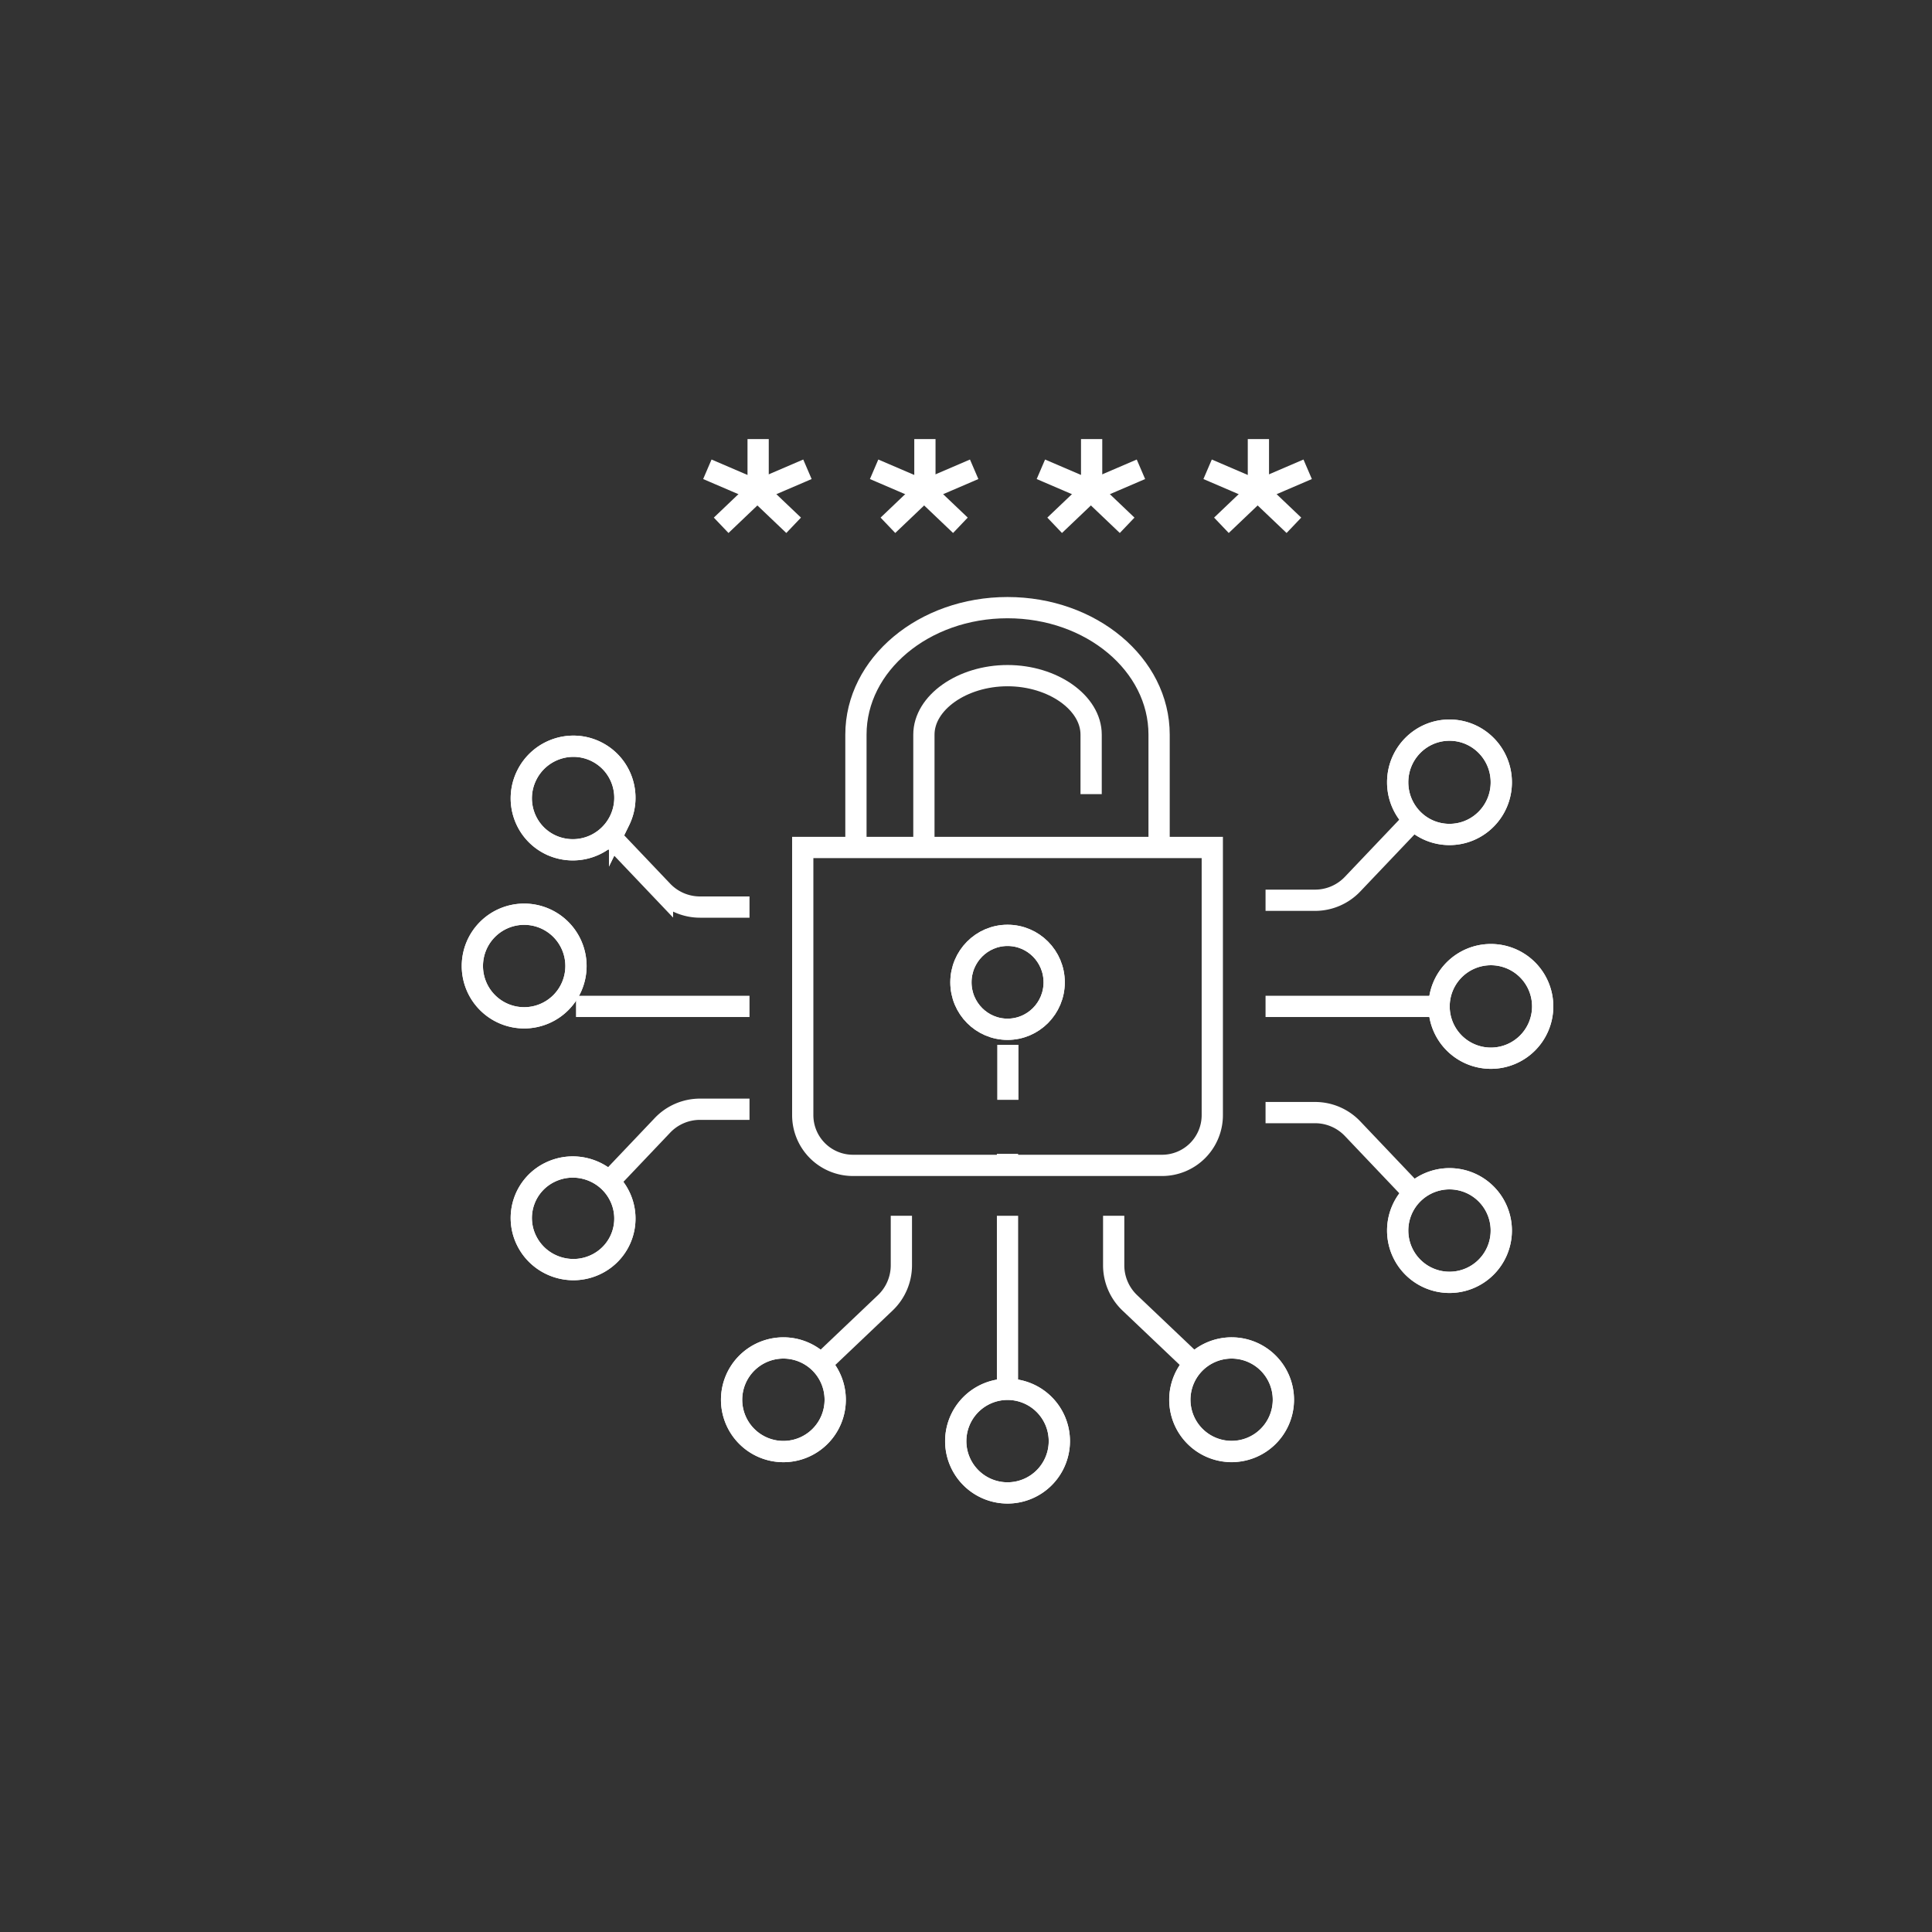 <svg xmlns="http://www.w3.org/2000/svg" viewBox="0 0 4000 4000"><rect x="0" y="0" width="4000" height="4000" fill="#333333" stroke="none"/><defs><style>.cls-1,.cls-2,.cls-3{fill:none;}.cls-2,.cls-3{stroke:#fff;stroke-miterlimit:10;stroke-width:44px;}.cls-3{stroke-linecap:square;}</style></defs><g id="Layer_2" data-name="Layer 2"><g id="bjkg"><rect class="cls-1" width="4000" height="4000"/></g><g id="cybersecurity_operations" data-name="cybersecurity operations"><path class="cls-2" d="M3086.69,1976.43a107.24,107.24,0,1,1-107.21,107.27v-.06A107.24,107.24,0,0,1,3086.69,1976.43Z"/><path class="cls-2" d="M2926.75,1697.66a108.37,108.37,0,0,1-33-78c0-59.68,48-108,107.21-108s107.28,48.31,107.28,108-48,108-107.28,108A106.27,106.27,0,0,1,2926.75,1697.66Z"/><path class="cls-2" d="M2927,2470.08a107.24,107.24,0,1,1-33.25,77.6A106.8,106.8,0,0,1,2927,2470.08Z"/><path class="cls-2" d="M2550,2790.8a107.12,107.12,0,1,1-77.6,33.18A107.2,107.2,0,0,1,2550,2790.8Z"/><path class="cls-2" d="M2086,2876.45a107.25,107.25,0,1,1-107.21,107.28A107.3,107.3,0,0,1,2086,2876.45Z"/><path class="cls-2" d="M2086,1936.56c53.31,0,96.56,43.51,96.56,97.21S2139.26,2131,2086,2131s-96.5-43.51-96.5-97.21S2032.7,1936.56,2086,1936.56Z"/><path class="cls-2" d="M1622,2790.8A107.25,107.25,0,1,1,1514.7,2898,107.2,107.2,0,0,1,1622,2790.8Z"/><path class="cls-2" d="M1261.25,1728.69a107.48,107.48,0,0,1-122,20.07c-53.12-25.84-75.07-89.94-48.9-143.25s90.33-75.59,143.45-49.74,75.06,89.87,49,143.18A107.45,107.45,0,0,1,1261.25,1728.69Z"/><path class="cls-2" d="M1282.75,2476.12a105.24,105.24,0,0,1-49,141.82c-53.12,25.58-117.35,3.51-143.45-49.29a105.19,105.19,0,0,1,48.9-141.82C1192.42,2401.24,1256.64,2423.32,1282.75,2476.12Z"/><path class="cls-2" d="M1085.27,1892.79A107.25,107.25,0,1,1,978,2000,107.19,107.19,0,0,1,1085.27,1892.79Z"/><path class="cls-2" d="M1085.27,1892.79A107.25,107.25,0,1,0,1192.48,2000,107.25,107.25,0,0,0,1085.27,1892.79Z"/><path class="cls-2" d="M1772.11,1754.6V1521c0-145.26,140.52-262.93,313.84-262.93S2399.79,1375.7,2399.79,1521V1754.6"/><path class="cls-2" d="M1912.83,1754.6V1521c0-66.23,79.29-122.15,173.12-122.15s173.12,55.92,173.12,122.15v123.12"/><path class="cls-3" d="M2399.79,1754.6h110.13v554.3A104,104,0,0,1,2406,2412.8H1765.94A104,104,0,0,1,1662,2308.9V1754.6h737.75Z"/><polyline class="cls-2" points="2620.18 2083.64 2969.35 2083.64 2979.48 2083.64"/><path class="cls-2" d="M2620.18,1863.89h102.47a107.23,107.23,0,0,0,77.73-33.38l119.42-125.58,6.95-7.27.06-.07"/><path class="cls-2" d="M3086.69,1976.43a107.24,107.24,0,1,1-107.21,107.27v-.06A107.24,107.24,0,0,1,3086.69,1976.43Z"/><path class="cls-2" d="M3001,1511.68c59.29,0,107.28,48.31,107.28,108s-48,108-107.28,108a106.27,106.27,0,0,1-74.22-30.06,108.37,108.37,0,0,1-33-78C2893.76,1560,2941.75,1511.68,3001,1511.68Z"/><path class="cls-2" d="M2086,1936.56c53.31,0,96.56,43.51,96.56,97.21S2139.26,2131,2086,2131s-96.5-43.51-96.5-97.21S2032.7,1936.56,2086,1936.56Z"/><path class="cls-2" d="M2620.18,2303.51h102.47a107.17,107.17,0,0,1,77.73,33.32l119.42,125.65,7.21,7.6.06.06"/><path class="cls-2" d="M3001,2655a107.24,107.24,0,1,0-107.21-107.27A107.26,107.26,0,0,0,3001,2655Z"/><polyline class="cls-2" points="2085.95 2517.15 2085.95 2866.45 2085.95 2876.45"/><path class="cls-2" d="M2305.76,2517.15v102.54a107.35,107.35,0,0,0,33.38,77.73l125.65,119.42,7.6,7.14"/><path class="cls-2" d="M2193.22,2983.73A107.24,107.24,0,1,1,2086,2876.45,107.25,107.25,0,0,1,2193.22,2983.73Z"/><path class="cls-2" d="M2657.2,2898A107.25,107.25,0,1,1,2550,2790.8,107.26,107.26,0,0,1,2657.2,2898Z"/><path class="cls-2" d="M1866.2,2517.15v102.54a107.37,107.37,0,0,1-33.37,77.73l-125.66,119.42-7.59,7.14"/><path class="cls-2" d="M1514.7,2898A107.25,107.25,0,1,0,1622,2790.8,107.31,107.31,0,0,0,1514.7,2898Z"/><polyline class="cls-2" points="1192.48 2083.64 1202.61 2083.64 1551.78 2083.64"/><path class="cls-2" d="M1260.93,2446.31l110.65-116.43a107.28,107.28,0,0,1,77.73-33.31h102.47"/><path class="cls-2" d="M1261.25,1728.63v.06l110.33,116a107.32,107.32,0,0,0,77.73,33.31h102.47"/><line class="cls-2" x1="2085.95" y1="2412.74" x2="2085.95" y2="2388.91"/><path class="cls-2" d="M1139.24,2426.83a105.19,105.19,0,0,0-48.9,141.82c26.1,52.8,90.33,74.87,143.45,49.29a105.24,105.24,0,0,0,49-141.82C1256.64,2423.32,1192.42,2401.24,1139.24,2426.83Z"/><path class="cls-2" d="M1139.24,1748.76c-53.12-25.84-75.07-89.94-48.9-143.25s90.33-75.59,143.45-49.74,75.06,89.87,49,143.18a107.8,107.8,0,0,1-143.51,49.81Z"/><polyline class="cls-2" points="1493.08 1087.57 1568.08 1016.08 1569.64 1015.43 1671.72 971.6"/><polyline class="cls-2" points="1643.14 1087.57 1569.64 1017.57 1568.08 1016.08 1464.5 971.6"/><polyline class="cls-2" points="1569.64 909.06 1569.64 1015.43 1569.64 1017.57 1569.64 1026.27"/><polyline class="cls-2" points="2183.55 1087.57 2258.62 1016.08 2260.11 1015.43 2362.19 971.6"/><polyline class="cls-2" points="2333.62 1087.57 2260.11 1017.51 2258.62 1016.08 2155.04 971.6"/><polyline class="cls-2" points="2260.11 909.06 2260.11 1015.43 2260.11 1017.51 2260.11 1026.27"/><polyline class="cls-2" points="2528.82 1087.57 2603.82 1016.08 2605.38 1015.43 2707.39 971.6"/><polyline class="cls-2" points="2678.89 1087.57 2605.38 1017.57 2603.82 1016.08 2500.24 971.6"/><polyline class="cls-2" points="2605.38 909.06 2605.38 1015.43 2605.38 1017.57 2605.38 1026.27"/><polyline class="cls-2" points="1838.35 1087.57 1913.35 1016.08 1914.91 1015.43 2016.92 971.6"/><polyline class="cls-2" points="1988.41 1087.57 1914.91 1017.57 1913.35 1016.08 1809.77 971.6"/><polyline class="cls-2" points="1914.91 909.06 1914.91 1015.43 1914.91 1017.57 1914.91 1026.27"/><line class="cls-2" x1="2086.66" y1="2277.08" x2="2086.66" y2="2163.25"/></g></g></svg>